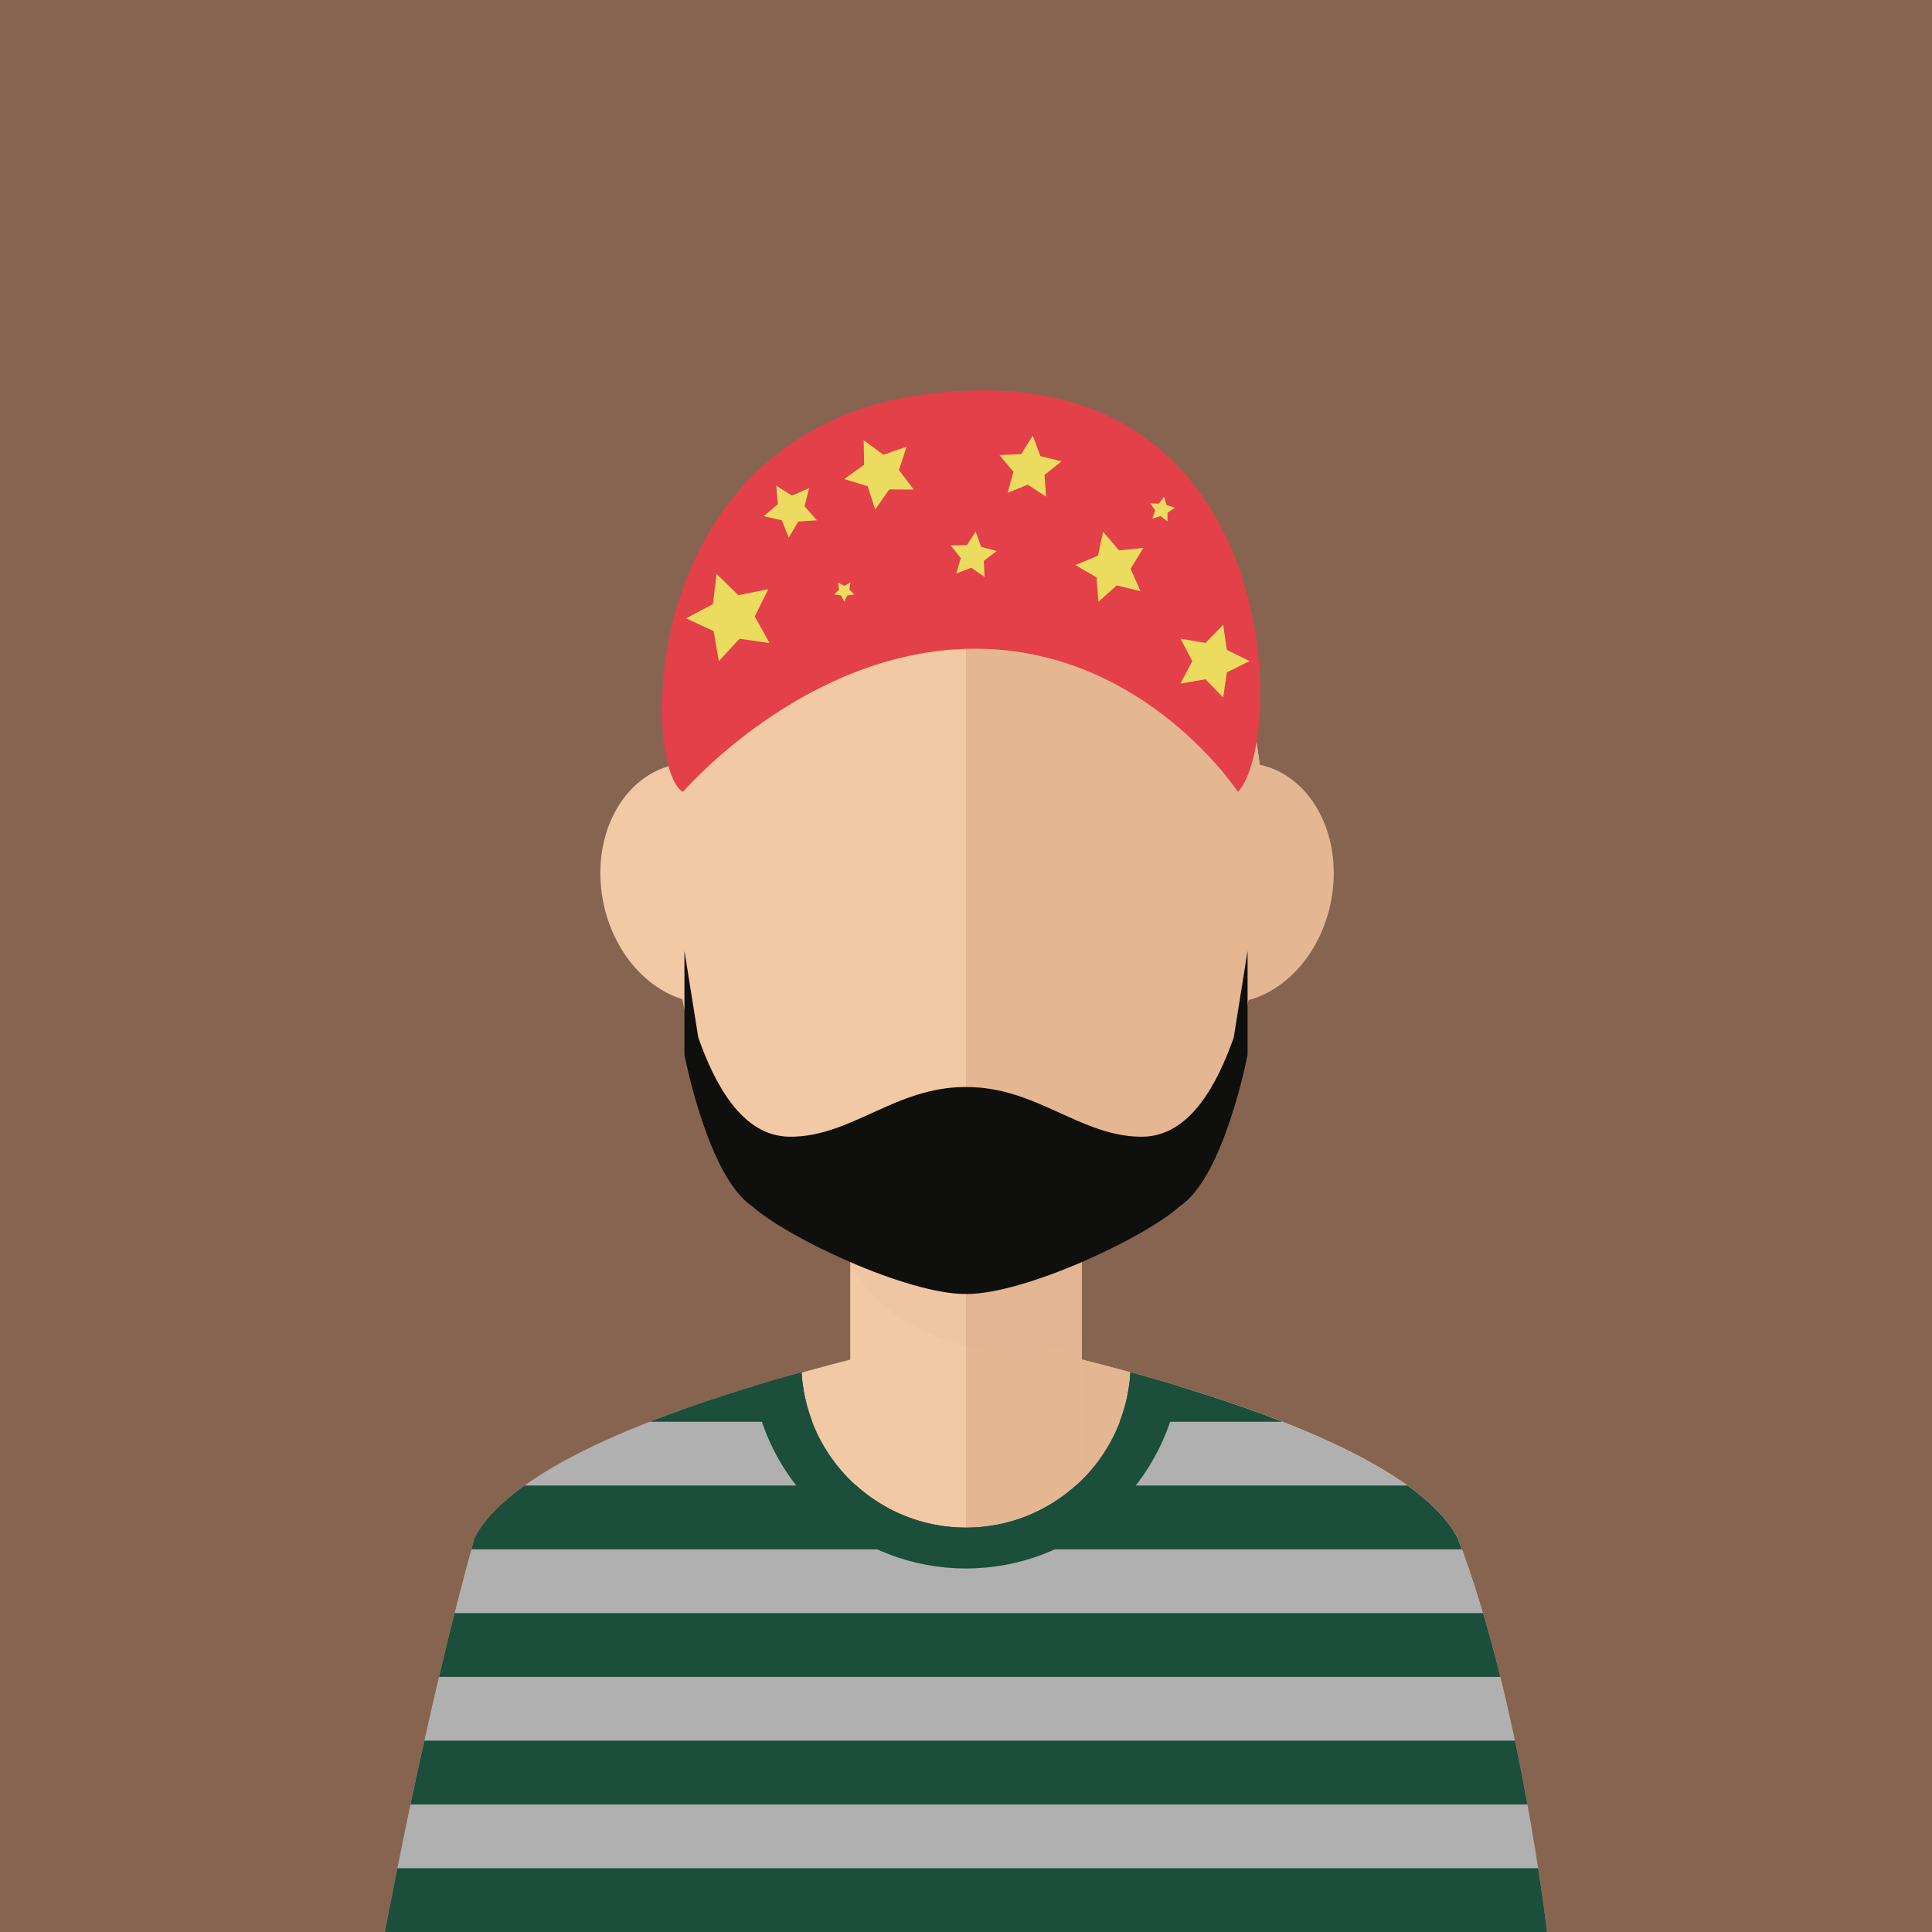 <?xml version="1.0" encoding="iso-8859-1"?>
<!-- Generator: Adobe Illustrator 19.0.0, SVG Export Plug-In . SVG Version: 6.00 Build 0)  -->
<svg version="1.1" id="Layer_1" xmlns="http://www.w3.org/2000/svg" xmlns:xlink="http://www.w3.org/1999/xlink" x="0px" y="0px"
	 viewBox="0 0 145 145" style="enable-background:new 0 0 145 145;" xml:space="preserve">
<g id="men_6">
	<rect style="fill:#876450;" width="145" height="145"/>
	<g>
		<g>
			<g>
				<g>
					<path style="fill:#F1C9A5;" d="M109.374,115.394c-4.963-9.396-36.874-15.292-36.874-15.292s-30.675,5.554-36.508,15.554
						c-3.669,13.039-6.49,29.281-6.49,29.281L72.5,145h42.752C115.252,145,114.039,127.236,109.374,115.394z"/>
					<path style="fill:#E4B692;" d="M72.5,100.102c0,0,31.911,5.896,36.874,15.292c4.665,11.842,6.128,29.606,6.128,29.606H72.5
						V100.102z"/>
					<rect x="63.813" y="81" style="fill:#F1C9A5;" width="17.375" height="29.077"/>
					<rect x="72.5" y="81" style="fill:#E4B692;" width="8.688" height="29.077"/>
					<path style="opacity:0.1;fill:#DDAC8C;enable-background:new    ;" d="M63.813,94.474c1.563,4.485,7.869,7.057,12.5,7.057
						c1.676,0,3.306-0.281,4.875-0.795V81H63.813V94.474z"/>
					<path style="fill:#F1C9A5;" d="M94.838,62.653c0-18.162-10.001-28.489-22.338-28.489c-12.336,0-22.338,10.327-22.338,28.489
						c0,24.429,10.002,32.886,22.338,32.886C84.837,95.539,94.838,86.063,94.838,62.653z"/>
					<path style="fill:#E4B692;" d="M91.438,75.246c-4.049-0.424-6.783-4.787-6.098-9.739c0.678-4.957,4.513-8.638,8.564-8.216
						c4.047,0.422,6.776,4.783,6.093,9.739C99.318,71.988,95.487,75.665,91.438,75.246z"/>
					<path style="fill:#F1C9A5;" d="M45.161,67.031c-0.684-4.957,2.046-9.317,6.091-9.739c4.054-0.422,7.889,3.259,8.567,8.216
						c0.684,4.953-2.052,9.315-6.1,9.739C49.671,75.665,45.84,71.988,45.161,67.031z"/>
					<path style="fill:#E4B692;" d="M94.838,62.653c0-18.162-10.001-28.489-22.338-28.489v61.375
						C84.837,95.539,94.838,86.063,94.838,62.653z"/>
				</g>
				<path style="fill:#0F0F0D;" d="M92.594,77.874c-1.201,3.378-3.234,7.44-6.907,7.44c-4.592,0-7.875-3.731-13.142-3.731
					c-0.015,0-0.029,0.002-0.044,0.002c-0.016,0-0.03-0.002-0.046-0.002c-5.266,0-8.548,3.731-13.14,3.731
					c-3.674,0-5.705-4.062-6.907-7.44l-1.04-6.508v7.788c0,0,1.745,9.171,5.096,11.387c2.728,2.424,11.635,6.576,15.99,6.576h0.001
					c0.015,0,0.03-0.002,0.046-0.002c0.015,0,0.03,0.002,0.044,0.002h0.002c4.356,0,13.263-4.152,15.99-6.576
					c3.351-2.216,5.096-11.387,5.096-11.387v-7.788L92.594,77.874z"/>
				<path style="fill:#B0B0B0;" d="M109.374,115.394c-2.899-5.487-14.979-9.777-24.534-12.399
					c-0.374,6.499-5.747,11.658-12.34,11.658s-11.966-5.159-12.34-11.658c-9.556,2.622-21.635,6.912-24.534,12.399
					C31.957,128.433,28.889,145,28.889,145H72.5h43.611C116.111,145,114.039,127.236,109.374,115.394z"/>
				<path style="fill:#1B4E3B;" d="M29.821,140.213c-0.59,2.938-0.933,4.787-0.933,4.787H72.5h43.611c0,0-0.218-1.868-0.671-4.787
					H29.821z"/>
				<path style="fill:#1B4E3B;" d="M30.81,135.427h83.827c-0.273-1.504-0.586-3.117-0.938-4.787h-81.85
					C31.474,132.322,31.126,133.931,30.81,135.427z"/>
				<path style="fill:#1B4E3B;" d="M32.947,125.854h79.657c-0.397-1.603-0.83-3.211-1.298-4.787h-77.19
					C33.713,122.664,33.321,124.269,32.947,125.854z"/>
				<path style="fill:#1B4E3B;" d="M72.5,114.653c-3.169,0-6.049-1.2-8.234-3.16H39.364c-1.701,1.22-3.01,2.522-3.738,3.901
					c-0.082,0.293-0.164,0.59-0.246,0.886h74.332c-0.111-0.298-0.224-0.595-0.338-0.886c-0.728-1.378-2.037-2.681-3.738-3.901
					H80.734C78.549,113.454,75.669,114.653,72.5,114.653z"/>
				<g>
					<g>
						<path style="fill:#1B4E3B;" d="M48.757,106.706h12.209c-0.447-1.164-0.731-2.409-0.806-3.711
							C56.509,103.996,52.492,105.244,48.757,106.706z"/>
						<path style="fill:#1B4E3B;" d="M84.034,106.706h12.209c-3.735-1.462-7.752-2.71-11.403-3.711
							C84.765,104.298,84.481,105.542,84.034,106.706z"/>
					</g>
				</g>
				<path style="fill:#1B4E3B;" d="M56.527,104.042c1.21,7.744,7.89,13.675,15.973,13.675s14.763-5.932,15.974-13.675
					c-1.235-0.374-2.454-0.723-3.634-1.047c-0.374,6.499-5.747,11.658-12.34,11.658s-11.966-5.159-12.34-11.658
					C58.98,103.319,57.762,103.668,56.527,104.042z"/>
			</g>
		</g>
		<path style="fill:#E44049;" d="M92.912,59.437c0,0-7.016-10.749-19.733-10.749S51.253,59.437,51.253,59.437
			c-3.29-1.897-3.726-30.139,22.583-30.139C96.233,29.298,96.421,55.643,92.912,59.437z"/>
		<polygon style="fill:#EBDC5F;" points="68.578,36.744 66.735,36.733 65.683,38.246 65.122,36.49 63.359,35.956 64.855,34.882 
			64.818,33.04 66.303,34.13 68.043,33.525 67.465,35.275 		"/>
		<polygon style="fill:#EBDC5F;" points="78.506,37.275 77.142,36.374 75.625,36.986 76.061,35.41 75.011,34.156 76.645,34.084 
			77.511,32.698 78.084,34.23 79.672,34.625 78.392,35.644 		"/>
		<polygon style="fill:#EBDC5F;" points="85.597,44.367 83.811,43.936 82.441,45.165 82.298,43.332 80.706,42.41 82.405,41.707 
			82.791,39.909 83.984,41.308 85.813,41.119 84.851,42.687 		"/>
		<polygon style="fill:#EBDC5F;" points="73.896,43.304 72.9,42.614 71.767,43.044 72.114,41.883 71.354,40.938 72.567,40.91 
			73.23,39.896 73.632,41.04 74.802,41.358 73.838,42.093 		"/>
		<polygon style="fill:#EBDC5F;" points="57.763,48.267 55.502,47.939 53.948,49.617 53.563,47.364 51.487,46.406 53.508,45.343 
			53.778,43.073 55.415,44.667 57.658,44.222 56.647,46.272 		"/>
		<polygon style="fill:#EBDC5F;" points="63.359,45.165 63.125,44.69 62.6,44.613 62.979,44.244 62.891,43.722 63.359,43.968 
			63.827,43.722 63.738,44.244 64.118,44.613 63.593,44.69 		"/>
		<polygon style="fill:#EBDC5F;" points="61.31,39.049 59.912,39.143 59.198,40.348 58.676,39.049 57.31,38.742 58.384,37.845 
			58.253,36.45 59.439,37.194 60.726,36.639 60.384,37.998 		"/>
		<polygon style="fill:#EBDC5F;" points="91.803,52.345 90.473,50.981 88.595,51.303 89.481,49.617 88.596,47.931 90.473,48.253 
			91.803,46.889 92.077,48.775 93.784,49.617 92.077,50.46 		"/>
		<polygon style="fill:#EBDC5F;" points="87.37,37.275 87.55,37.905 88.171,38.115 87.627,38.479 87.62,39.135 87.105,38.731 
			86.479,38.926 86.704,38.311 86.325,37.777 86.979,37.801 		"/>
	</g>
</g>
<g>
</g>
<g>
</g>
<g>
</g>
<g>
</g>
<g>
</g>
<g>
</g>
<g>
</g>
<g>
</g>
<g>
</g>
<g>
</g>
<g>
</g>
<g>
</g>
<g>
</g>
<g>
</g>
<g>
</g>
</svg>
